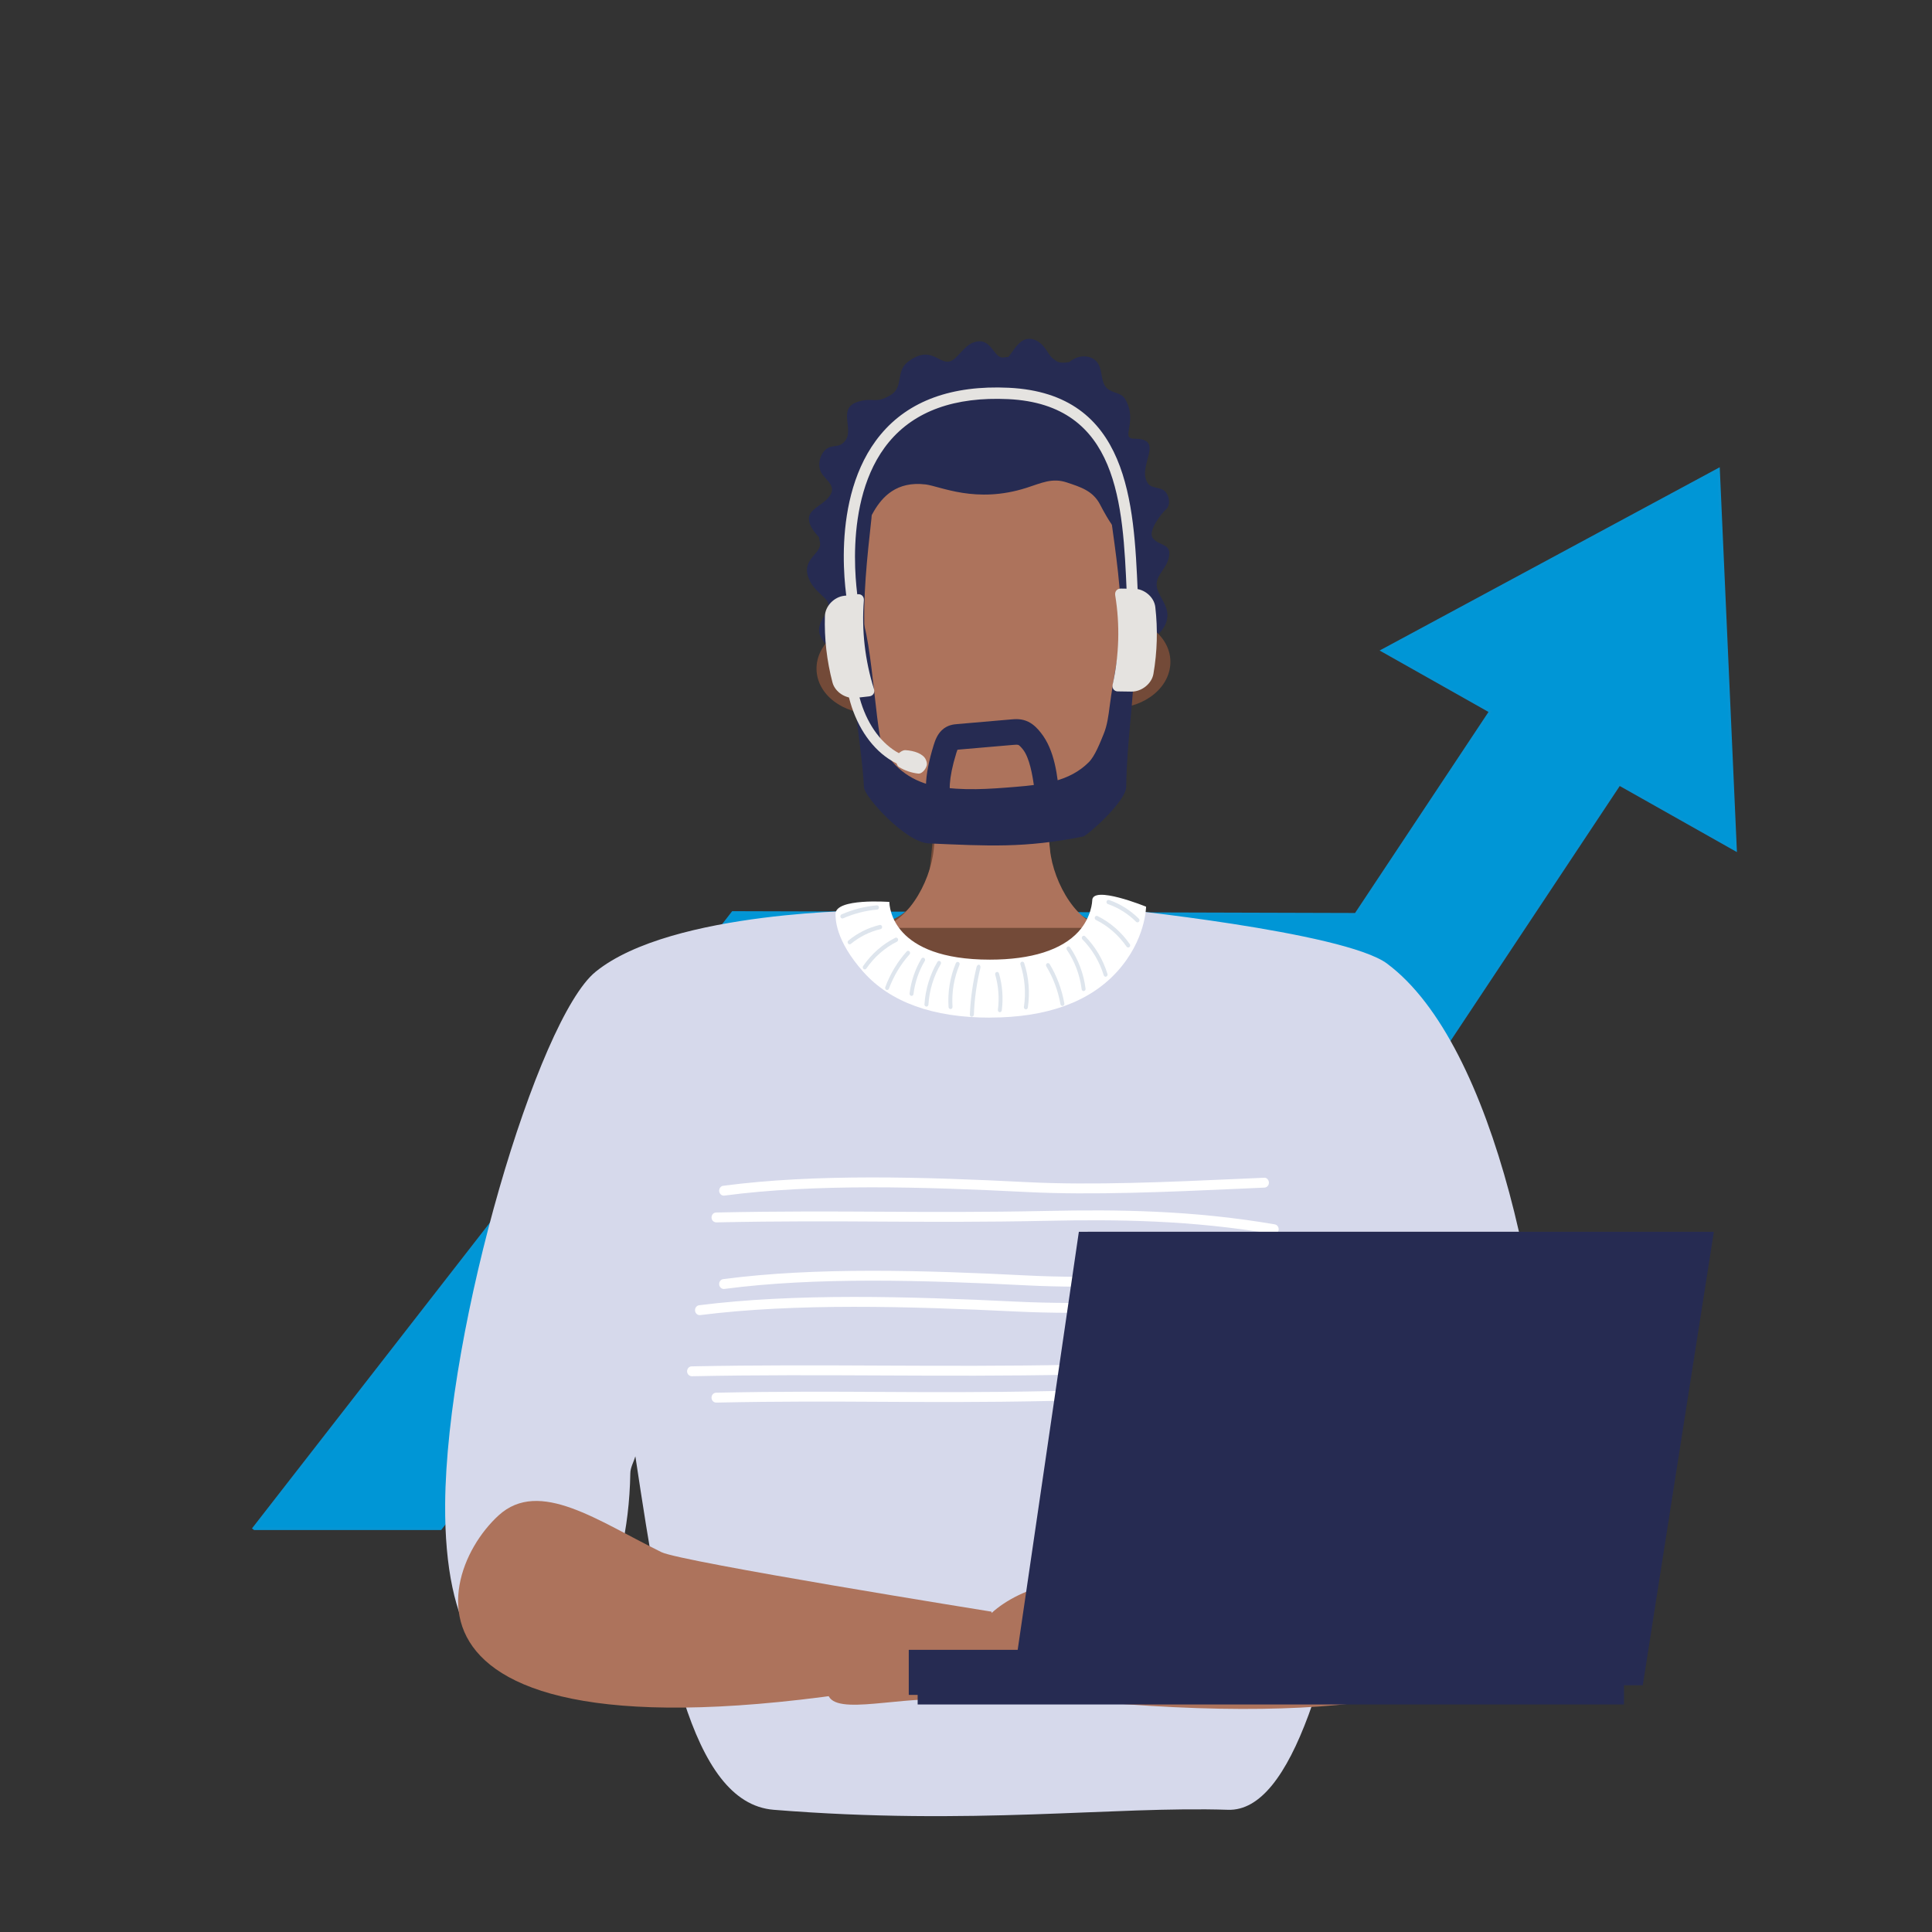 <?xml version="1.0" encoding="UTF-8"?>
<svg xmlns="http://www.w3.org/2000/svg" xmlns:xlink="http://www.w3.org/1999/xlink" id="Layer_1" width="780.35" height="780.35" viewBox="0 0 780.35 780.35">
  <rect x="0" y="0" width="780.35" height="780.35" fill="#333333" stroke="none"/>
  <defs>
    <style>.cls-1{fill:#fff;}.cls-2{fill:#262b52;}.cls-3{fill:#e5e3e0;}.cls-4{fill:#0096d6;stroke:#0695d4;stroke-miterlimit:10;}.cls-5{fill:#dee5ed;}.cls-6{fill:#d6d9eb;}.cls-7{fill:#ad735c;}.cls-8{fill:#734a38;}.cls-9{clip-path:url(#clippath);}.cls-10{fill:none;}</style>
    <clipPath id="clippath">
      <rect class="cls-10" x="102.48" y="136.84" width="598.54" height="596.7"></rect>
    </clipPath>
  </defs>
  <polygon class="cls-4" points="558.27 262.76 601.93 287.39 547.59 369.26 295.98 368.53 102.48 617.25 102.79 617.49 177.95 617.49 325.11 428.32 579.56 429.06 654.07 316.81 701.02 343.29 694.15 189.54 558.27 262.76"></polygon>
  <g class="cls-9">
    <path class="cls-8" d="m585.11,453.75c-1.69-44.4-35.64-77.47-76.95-77.47l-58.36-2.67c-13.21,0-23.8-10.71-25.21-24.84l-6.41-64.51h-35.97l-6.41,64.51c-1.4,14.13-11.99,24.84-25.2,24.84l-58.36,2.67c-41.32,0-75.27,33.08-76.95,77.47l-10.83,90.07h391.47l-10.83-90.07Z"></path>
    <path class="cls-7" d="m448.34,374.77c-12.71,0-22.9-18.07-24.25-31.66l-6.17-62.09h-34.61l-6.17,62.09c-1.35,13.6-11.54,31.66-24.25,31.66h95.46Z"></path>
    <path class="cls-6" d="m560.27,389.22c-17.35-12.92-111.62-22.42-111.62-22.42,0,0-18.75,30.08-48.11,30.82-42.97,1.08-48.06-29.89-48.06-29.89,0,0-81.11-.24-111.92,24.78-23.34,18.95-60.23,143.26-60.76,214.94-.77,105.85,73.19,80.19,74.79-12.41.04-2.36,1.36-4.52,2.04-6.82,11.34,74.91,21.96,140.03,55.88,142.77,80.38,6.47,137.22-1.51,183.49,0,26.13.85,42.16-58.62,55.01-132.16,25.84,71.88,75.45,102.36,75.19,8.62-.21-76.91-22.07-185.58-65.93-218.22"></path>
    <path class="cls-7" d="m608.55,604.97c26.32,19.67,57.05,109.58-198.86,79l3.61-22s123.16-31.5,130.87-36.17c24.41-14.79,46.6-34.12,64.37-20.83"></path>
    <path class="cls-7" d="m421.84,676.9c-.44,11.48-18.14,10.5-39.97,9.52-21.83-.98-48.09,7.54-47.65-3.94.45-11.48,27.12-30.86,48.96-29.88,21.83.97,39.11,12.82,38.67,24.3"></path>
    <path class="cls-7" d="m201.39,612.08c-28.97,26.44-48.15,114.41,204.39,60.47l-5.34-21.59s-125.21-20.08-133.25-24.02c-25.5-12.5-49.3-29.92-65.8-14.86"></path>
    <path class="cls-7" d="m393.12,666.62c1.35,11.4,18.9,8.8,40.58,5.82,21.68-2.98,48.51,3.1,47.16-8.3-1.35-11.39-29.47-28.25-51.14-25.27-21.68,2.98-37.95,16.36-36.6,27.76"></path>
    <path class="cls-1" d="m399.86,411.03c-22.99,0-40.19-6.2-51.09-18.4-11.57-12.96-11.26-21.79-11.3-23.42-.16-6.56,21.74-4.91,21.74-4.91v-.23c0,2.41,1.2,23.54,40.64,23.54,16.66,0,29.01-3.91,35.75-11.3,5.34-5.86,5.56-12.48,5.56-12.55-.12-6.46,21.75,2.46,21.75,2.46,0,0-.05,13.45-11.78,26.32-11.08,12.15-28.33,18.47-51.29,18.47"></path>
    <path class="cls-5" d="m392.36,410.69c-.37-.09-.63-.45-.62-.85.24-6.44,1.2-13.12,2.72-19.33.1-.43.6-.97,1.02-.85h0c.43.11.63.85.51,1.29-1.5,6.1-2.41,12.54-2.63,18.86-.02.45-.4.86-.85.84-.06,0-.13.06-.17.05"></path>
    <path class="cls-5" d="m403.85,408.84s-.07,0-.11,0c-.44-.06-.74-.5-.68-.97.61-4.72.24-9.63-1.08-14.18-.14-.45.1-.94.52-1.08.42-.14.87.11,1,.56,1.39,4.8,1.78,9.96,1.13,14.93-.06.43-.4.74-.79.74"></path>
    <path class="cls-5" d="m460.09,372.19s-.05.06-.07.09c-.29.35-.8.37-1.13.05-3.25-3.25-7.2-5.73-11.42-7.17-.42-.15-.65-.63-.52-1.08.14-.46.59-.71,1.01-.56,4.45,1.52,8.61,4.13,12.03,7.55.29.29.33.77.11,1.12"></path>
    <path class="cls-5" d="m356.25,374.14s.02.07.03.11c.09.47-.18.93-.61,1.03-4.34,1-8.49,3.07-12.01,5.97-.35.28-.86.21-1.12-.17-.28-.38-.2-.92.15-1.2,3.71-3.05,8.07-5.23,12.64-6.28.4-.09.78.15.92.54"></path>
    <path class="cls-5" d="m373.18,386.89s.06.04.09.06c.38.26.49.8.25,1.2-2.4,4.01-3.98,8.62-4.55,13.35-.06.48-.46.81-.9.74-.44-.06-.74-.5-.69-.97.61-4.98,2.26-9.84,4.79-14.07.22-.36.65-.49,1.01-.31"></path>
    <path class="cls-5" d="m339.44,370.17c-.02-.36.17-.71.5-.85,4.54-1.98,9.32-3.21,14.21-3.65.44-.04.83.31.86.79.03.56-.29.89-.73.93-4.73.42-9.36,1.61-13.74,3.53-.41.18-.88-.03-1.05-.47-.04-.09-.06-.18-.06-.28"></path>
    <path class="cls-5" d="m357.84,399.71c-.29-.23-.4-.64-.27-1.01,1.97-5.31,4.96-10.29,8.65-14.4.3-.34.81-.35,1.13-.02.31.33.32.87.02,1.21-3.55,3.95-6.43,8.73-8.32,13.84-.16.44-.63.66-1.04.48-.06-.02-.12-.06-.17-.1"></path>
    <path class="cls-5" d="m423.03,389.05c.34-.12.73,0,.93.35,2.9,4.79,4.95,10.29,5.94,15.9.09.47-.2.91-.63,1-.43.09-.85-.21-.94-.69-.96-5.39-2.92-10.67-5.71-15.28-.25-.4-.14-.93.23-1.2.06-.04.12-.07.18-.09"></path>
    <path class="cls-5" d="m414.36,407.67s-.09,0-.13,0c-.44-.08-.74-.52-.66-.99.86-5.72.38-11.64-1.41-17.11-.15-.45.08-.94.5-1.09.42-.16.87.07,1.02.52,1.87,5.75,2.37,11.95,1.47,17.96-.06.42-.4.73-.79.73"></path>
    <path class="cls-5" d="m387.02,388.54s.08.03.12.05c.4.2.59.71.4,1.14-2.22,5.29-3.2,11.13-2.81,16.91.04.48-.29.89-.74.93-.44.03-.83-.33-.86-.8-.41-6.07.61-12.2,2.94-17.74.17-.4.56-.59.94-.48"></path>
    <path class="cls-5" d="m437.92,400.27s-.08.02-.13.03c-.44.06-.84-.27-.9-.74-.73-5.75-2.79-11.25-5.98-15.93-.27-.38-.18-.92.17-1.2.36-.28.85-.19,1.11.19,3.35,4.91,5.52,10.68,6.28,16.71.06.42-.19.82-.56.94"></path>
    <path class="cls-5" d="m446.93,394.4s-.08.04-.12.06c-.42.15-.87-.09-1.01-.55-1.7-5.5-4.67-10.51-8.6-14.47-.32-.33-.34-.87-.04-1.22.3-.35.81-.36,1.13-.04,4.12,4.16,7.24,9.41,9.02,15.19.13.41-.05.85-.39,1.04"></path>
    <path class="cls-5" d="m379.61,388.19s.08.04.12.06c.37.26.48.79.24,1.19-2.88,4.9-4.61,10.55-4.97,16.33-.03.47-.41.83-.86.8-.44-.04-.77-.45-.74-.92.39-6.07,2.2-11.99,5.22-17.13.22-.36.64-.5.99-.33"></path>
    <path class="cls-5" d="m456.26,382.44s-.06.06-.09.09c-.36.28-.86.21-1.13-.17-3.23-4.64-7.51-8.38-12.41-10.8-.4-.2-.58-.71-.39-1.15.18-.43.66-.62,1.06-.41,5.14,2.55,9.64,6.46,13.03,11.34.24.34.2.82-.06,1.11"></path>
    <path class="cls-5" d="m362.62,379.08s.05.08.06.12c.18.43.02.95-.39,1.15-4.89,2.45-9.17,6.2-12.37,10.86-.27.38-.76.46-1.12.17-.36-.28-.43-.82-.17-1.2,3.36-4.88,7.85-8.83,12.98-11.39.36-.18.79-.05,1,.29"></path>
    <path class="cls-1" d="m292.33,482.92c-.92,0-1.72-.74-1.84-1.75-.13-1.09.6-2.1,1.62-2.22,37.11-4.91,80.96-3.6,122.81-1.47,26.16,1.33,57.45-.07,85.05-1.31l10.63-.47c.98-.1,1.88.81,1.92,1.91.05,1.1-.75,2.02-1.77,2.07l-10.62.48c-27.68,1.24-59.06,2.65-85.38,1.31-41.69-2.12-85.35-3.42-122.18,1.44-.07.02-.16.02-.23.02"></path>
    <path class="cls-1" d="m292.33,520.62c-.92,0-1.72-.74-1.84-1.75-.13-1.09.6-2.1,1.62-2.22,37.11-4.9,80.96-3.6,122.81-1.47,26.14,1.33,57.4-.07,84.98-1.31l10.7-.47c.98-.12,1.88.81,1.92,1.91.05,1.1-.75,2.03-1.77,2.07l-10.7.48c-27.65,1.24-59,2.65-85.3,1.31-41.69-2.12-85.35-3.42-122.18,1.44-.07.02-.16.02-.23.02"></path>
    <path class="cls-1" d="m282.58,531.19c-.93,0-1.73-.75-1.84-1.77-.12-1.09.61-2.08,1.63-2.22,38.73-4.89,84.52-3.59,128.22-1.46,27.3,1.33,59.94-.07,88.74-1.31l11.18-.47c1.11-.06,1.88.81,1.92,1.91.05,1.1-.75,2.03-1.77,2.07l-11.17.48c-28.88,1.24-61.6,2.65-89.06,1.31-43.56-2.12-89.15-3.42-127.63,1.45-.07,0-.15,0-.22,0"></path>
    <path class="cls-1" d="m524.5,560.65c-.1,0-.2,0-.3-.03-36.4-6.52-68-5.87-91.08-5.38-26.55.54-52.16.43-76.9.32-24.74-.11-50.32-.23-76.82.32-.98-.03-1.87-.85-1.88-1.96-.02-1.1.79-2.01,1.82-2.03,26.54-.55,52.15-.43,76.9-.32,24.73.1,50.3.22,76.81-.32,23.23-.48,55.03-1.14,91.76,5.43,1.01.18,1.69,1.2,1.53,2.3-.16.97-.94,1.66-1.83,1.66"></path>
    <path class="cls-1" d="m514.61,571.29c-.09,0-.19,0-.29-.03-33.23-5.7-63.43-5.96-91.1-5.38-26.55.55-47.12.43-67.01.32-19.87-.11-40.41-.23-66.92.32h-.04c-1.01,0-1.84-.86-1.86-1.96-.02-1.1.8-2.01,1.82-2.03,26.55-.55,47.12-.43,67.01-.32,19.87.11,40.42.23,66.93-.32,27.87-.58,58.23-.32,91.74,5.43,1.02.17,1.7,1.2,1.54,2.28-.15.98-.94,1.68-1.83,1.68"></path>
    <path class="cls-1" d="m514.61,498.5c-.09,0-.19,0-.29-.03-33.23-5.7-63.43-5.96-91.1-5.38-26.56.55-47.14.43-67.04.32-19.87-.12-40.41-.23-66.89.32-1.08-.06-1.88-.85-1.89-1.96-.02-1.1.8-2.01,1.82-2.03,26.54-.55,47.1-.43,66.98-.32,19.89.11,40.44.23,66.96-.32,27.87-.58,58.23-.32,91.74,5.43,1.02.17,1.7,1.2,1.54,2.28-.15.98-.94,1.68-1.83,1.68"></path>
    <path class="cls-2" d="m426.63,145.79c-2.91-1.78-2.9-3.22-5.14-5.9-2.39-2.84-6.06-4.12-8.98-1.94-2.27,1.69-3.47,4.09-5.19,6.21-.71.07-1.41.16-2.08.23-3.96.44-4.71-8.28-11.55-6.24-3.42,1.03-5.17,4.05-7.9,6.53-5.85,5.32-8.43-6.67-19.1,1.49-4.97,3.81-1.66,10.13-6.78,13.28-6.29,3.85-6.78,1-12.87,2.66-10.22,2.79-.13,12.83-7.25,17.35-1.23.78-2.76.63-4.14.98-4.05,1.04-6.12,7.14-3.7,10.86,1.51,2.32,4.46,4.12,4.08,6.93-.17,1.28-1.03,2.29-1.85,3.21-2.48,2.8-7.78,4.5-7.45,8.41.23,2.76,2.15,5,4.03,7.1.14.7.29,1.4.43,2.07.97,4.6-7.59,6.61-4.63,14.37,1.48,3.89,3.95,5.55,6.78,8.44,6.07,6.19-11.9,10.61,4.8,22.26,5.61,3.91,10.29.65,14.09,6.27,4.67,6.89,1.9,7.82,4.38,14.78,3.51,9.87,10.23,1.92,15.51,4.02.5.5.96,1.13,1.35,1.96.73,1.5.5,3.3.78,4.96.84,4.83,6.84,7.59,10.66,4.92.28-.19.55-.42.82-.65.69-.29,1.32-.7,1.88-1.25.53-.52,1.01-1.15,1.49-1.79.9-.63,1.86-1.01,2.94-.78,1.26.27,2.23,1.33,3.11,2.34,2.68,3.08,4.12,9.42,8.04,9.24,6.41-.3,10.46-11.46,15.89-7.78,2.15,1.46,5.25,4.37,7.76,4.77,9.4,1.5,4.94-7.97,9.46-10.92,3.32-2.17,8.58-1.15,10.38-4.85,1.62-3.34-1.06-8.08-.69-11.39.3-.41.54-.88.71-1.43.06-.21.11-.42.14-.63.15-.17.29-.31.48-.46,2.16-1.68,5.15.12,7.81-.06,6.53-.46,6.79-10.7,4.98-17.47,5.99,2.09,12.84-4.96,11.18-11.49-.74-2.9-2.69-5.25-3.7-8.05-2.17-6.05,4.72-8.49,4.7-14.98,0-3.71-4.54-3.16-6.68-6.07-2.15-2.91,3.98-10.43,5.2-11.41,2.07-1.65,1.65-5.35-.15-7.33-1.81-1.98-5.42-1.09-6.98-3.29-4.86-6.8,7.51-18.14-5.56-18.07-5.81.03,1.62-6.88-3.59-15.89-1.74-2.99-4.83-2.22-7.36-4.45-2.6-2.28-1.77-6.87-3.58-9.91-1.91-3.24-6.35-3.72-9.58-2.1-.76.39-1.48.85-2.15,1.4-1.84.26-3.66.52-5.22-.43"></path>
    <path class="cls-8" d="m375.77,269.27c.2,10.2-9.93,18.69-22.63,18.98-12.7.29-23.15-7.73-23.34-17.93-.2-10.2,9.92-18.69,22.62-18.98,12.7-.29,23.15,7.74,23.35,17.94"></path>
    <path class="cls-8" d="m426.76,268.11c.2,10.2,10.66,18.22,23.35,17.93,12.7-.28,22.82-8.78,22.62-18.98-.19-10.2-10.65-18.22-23.34-17.94-12.7.29-22.83,8.79-22.63,18.98"></path>
    <path class="cls-7" d="m403.63,333.57h0c33.49-.76,54.55-30.73,53.85-66.75l-1.2-60.44c-.71-36.02-22.55-45.4-56.04-44.63,0,0-53.23-4.27-54.23,47.15l1.2,60.44c.71,36.02,22.94,65,56.43,64.24"></path>
    <path class="cls-2" d="m348.97,318.03c.16,3.79,16.82,22.23,26.15,22.63,24.07,1.03,38.7,1.95,62.39-2.79,1.59-.31,17.28-14.11,17.37-20.03.3-19.45,3.09-33.8,3.38-53.27.08-5.02,1.03-19.52-3.63-19.74-1.39,10.89-5.03,29.57-6.43,40.45-.49,3.83-.98,7.71-2.44,11.24-1.37,3.34-3.48,8.83-5.97,11.32-7.85,7.9-18.75,9.08-29.47,9.97-10.72.88-21.41,1.69-32.02-.19-9.22-1.65-17.34-6.95-21.7-15.84-3.41-6.94-4.85-59.36-11.83-54.78-3.78,17.76,3.52,54.68,4.19,71.05"></path>
    <path class="cls-2" d="m386.24,304.24c-3.24,10.45-3.05,16.33-1.79,18.33.18.3.58.94,2.28,1.06,2.27.14,5.02-.32,7.94-1.68.92-.42,1.8-1.53,2.74-1.24,12.61,3.9,13.42-3.23,20.38-2.05-.74-5.74-1.98-12.61-4.63-15.97-1.06-1.32-1.59-1.67-1.77-1.77-.41-.2-1.43-.11-2.26-.04l-21.79,1.88c-.13,0-.4.04-.61.06-.08.2-.25.63-.5,1.41m1.21,29.71c-.45,0-.9,0-1.36-.03-5.29-.38-8.15-3.25-9.62-5.6-3.51-5.63-3.29-14.57.66-27.35.65-2.11,1.51-4.3,3.26-5.99,2.23-2.16,4.79-2.38,6.17-2.5l21.79-1.88c1.73-.16,4.33-.38,7.02.95,2.24,1.1,3.89,2.95,5.07,4.45,5.57,7.03,6.81,17.33,7.6,27.27l.6,7.58-6.77-2.2c-7.93-2.58-13.41-2.35-20.94.85-.81.35-1.64.74-2.46,1.12-3.29,1.54-6.99,3.25-11.03,3.35"></path>
    <path class="cls-2" d="m461.49,194.81c5.41,20.94-4.73,37.14-2.88,56.18.3,3.14-.57,8.07-3.2,7.71-2.14-.29-2.58-1.12-2.55-3.69.26-15.81-2.2-31.67-4.34-47.28-.43-3.15.6-6.39,1.18-9.5,2.51-13.58,7.83-18.72,11.79-3.43"></path>
    <path class="cls-2" d="m343.59,187.58c-10.85,11.79-1.47,39.67-.9,66.52.07,3.16,1.05,7.58,3.95,7.1,2.35-.4,2.81-1.25,2.67-3.81-.94-15.79.97-32.46,2.69-48.17.34-3.17-.77-5.64-1.54-8.72-3.36-13.45,1.48-22.01-6.88-12.93"></path>
    <path class="cls-2" d="m373.74,195.65c6.03.71,20.39,7.95,40.89,1.38,5.91-1.89,10.34-4.14,16.24-2.17,5.64,1.88,10.55,3.37,13.45,8.91,2.89,5.53,8.65,16.26,14.08,13.77,3.38-1.55,3.48,1.03,4-6.67,2.65-40.13-21.13-46.27-40-50.02-26.68-5.3-25-7.02-63,10.38-16.43,7.51-28.25,27.19-13.52,43.99,4.82,5.48,4.8-22.26,27.87-19.56"></path>
    <path class="cls-3" d="m351.12,281.26c-1.81.2-3.62.4-5.44.62-4.02.45-8.41-2.31-9.44-6.25-2.29-8.74-3.32-17.76-3.05-26.79.11-4.08,3.77-7.75,7.8-8.2,1.81-.21,3.63-.41,5.44-.62,1.52-.17,2.61.93,2.49,2.46-.95,12.09.44,24.24,4.08,35.82.46,1.47-.36,2.79-1.88,2.96"></path>
    <path class="cls-3" d="m451.53,279.26c1.82.03,3.64.06,5.47.08,4.05.06,8.19-3.13,8.88-7.15,1.54-8.93,1.79-18.02.76-26.98-.46-4.05-4.41-7.35-8.46-7.4l-5.47-.08c-1.53-.02-2.52,1.19-2.27,2.7,1.96,11.94,1.61,24.19-1.03,36.07-.34,1.51.59,2.75,2.11,2.77"></path>
    <path class="cls-3" d="m373.9,306.72c.38.77.66,1.78.39,2.59-.6,1.81-2.12,3.29-3.38,3.15-2.77-.3-5.4-1.2-7.79-2.64-1.08-.64-1.42-2.77-.82-4.57.27-.81,2.1-2.34,3.37-2.26,3.71.22,7.15,1.49,8.23,3.72"></path>
    <path class="cls-3" d="m371.34,310.82c-17.98-1.21-31.45-22.18-30.03-46.75.07-1.15,1.06-2.01,2.2-1.93,1.15.07,2.02,1.07,1.96,2.21-1.3,22.29,10.42,41.28,26.11,42.34,1.15.07,2.02,1.07,1.96,2.21s-1.05,2-2.2,1.93"></path>
    <path class="cls-3" d="m342.46,244.68c-.34-1.77-8.09-43.49,13.22-69.14,11.34-13.66,28.8-20.01,51.75-18.92,48.63,2.33,50.56,46.76,52.11,82.47l-4.45.2c-1.54-35.6-3.29-75.94-47.86-78.08-21.6-1.02-37.76,4.8-48.16,17.31-19.9,23.94-12.33,64.85-12.26,65.27l-4.36.9Z"></path>
  </g>
  <rect class="cls-2" x="367.06" y="666.38" width="285.29" height="18.2"></rect>
  <rect class="cls-2" x="370.65" y="670.24" width="285.29" height="18.21"></rect>
  <polygon class="cls-2" points="663.53 669.12 410.65 669.12 435.76 497.53 688.65 497.53 663.53 669.12"></polygon>
  <polygon class="cls-2" points="663.53 680.7 410.65 680.7 439.35 497.53 692.24 497.53 663.53 680.7"></polygon>
</svg>
